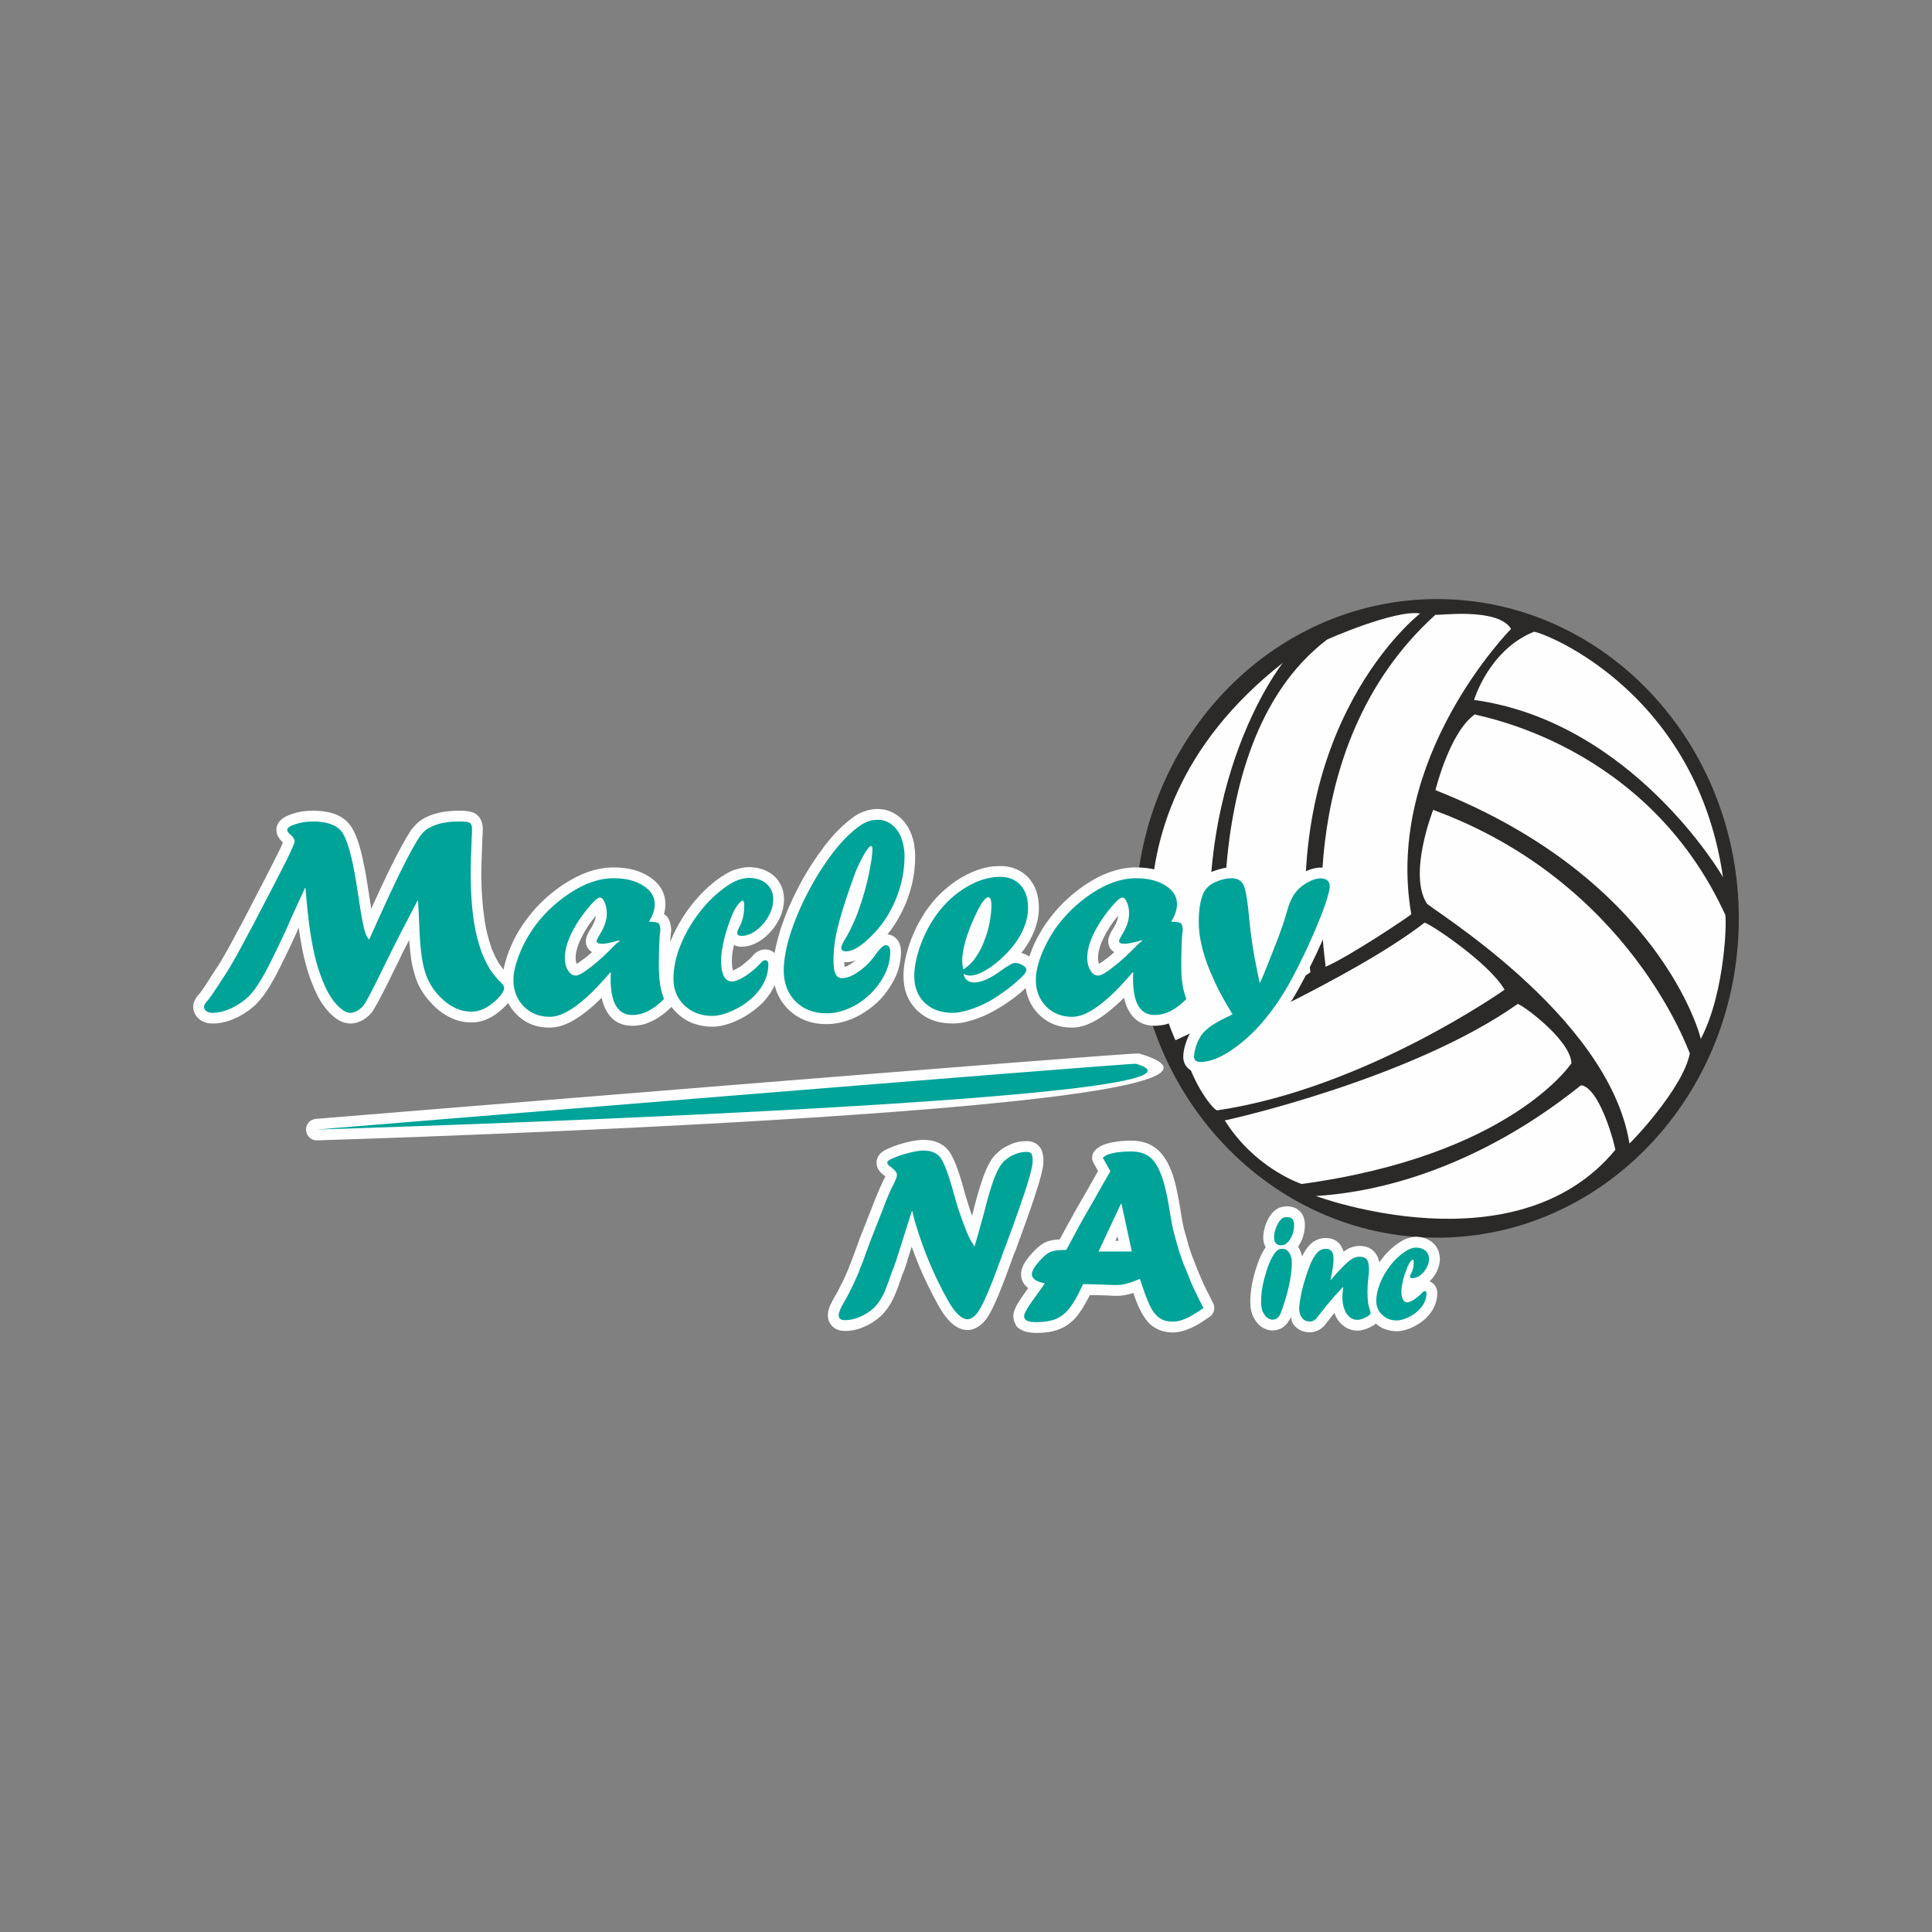 <?xml version="1.0" encoding="UTF-8"?>
<!DOCTYPE svg PUBLIC "-//W3C//DTD SVG 1.1//EN" "http://www.w3.org/Graphics/SVG/1.1/DTD/svg11.dtd">
<!-- Creator: CorelDRAW X7 -->
<svg xmlns="http://www.w3.org/2000/svg" xml:space="preserve" width="127mm" height="127mm" version="1.1" style="shape-rendering:geometricPrecision; text-rendering:geometricPrecision; image-rendering:optimizeQuality; fill-rule:evenodd; clip-rule:evenodd"
viewBox="0 0 12700 12700"
 xmlns:xlink="http://www.w3.org/1999/xlink">
 <rect x="0" y="0" width="12700" height="12700" fill="#808080" stroke="none"/>
 <defs>
  <style type="text/css">
   <![CDATA[
    .fil0 {fill:none}
    .fil2 {fill:#FEFEFE;fill-rule:nonzero}
    .fil1 {fill:#2B2A29;fill-rule:nonzero}
    .fil3 {fill:#00A398;fill-rule:nonzero}
   ]]>
  </style>
 </defs>
 <g id="Layer_x0020_1">
  <rect class="fil0" width="12700" height="12700"/>
  <g id="_2699845392480">
   <path class="fil1" d="M11430 6037c0,1159 -888,2099 -1983,2099 -1096,0 -1984,-940 -1984,-2099 0,-1159 888,-2099 1984,-2099 1095,0 1983,940 1983,2099z"/>
   <path class="fil2" d="M9690 4601c0,0 96,-327 391,-447 -8,-24 1062,343 1245,1612 -8,-16 -598,-1021 -1636,-1165z"/>
   <path class="fil2" d="M9436 5194c0,0 93,-382 259,-498 29,15 1125,188 1644,1313 14,0 7,504 -159,821 0,-14 -266,-1052 -1744,-1636z"/>
   <path class="fil2" d="M9421 5324c0,0 -165,418 -43,613 -14,14 1197,728 1333,1579 0,7 354,-361 397,-592 -7,-7 -389,-1124 -1687,-1600z"/>
   <path class="fil2" d="M8650 7862c0,0 1312,490 1968,-303 7,7 -94,-404 -223,-425 -8,-8 -736,663 -1745,728z"/>
   <path class="fil2" d="M10330 6989c0,0 -397,606 -1774,794 -22,-8 -310,-109 -505,-418 7,0 1219,-268 1925,-765 15,-7 347,231 354,389z"/>
   <path class="fil2" d="M9890 6506c0,0 -916,649 -1889,793 -22,0 -159,-165 -217,-396 51,0 1125,-483 1579,-837 8,-14 426,260 527,440z"/>
   <path class="fil2" d="M9933 4134c0,0 -836,844 -656,1875 0,7 -411,281 -563,346 7,0 -259,-1427 722,-2314 14,7 410,-51 497,93z"/>
   <path class="fil2" d="M9335 4033c0,0 -945,729 -721,2358 -15,14 -454,288 -534,296 14,6 -281,-1774 641,-2481 -7,0 455,-202 614,-173z"/>
   <path class="fil2" d="M8433 4357c0,0 -692,866 -418,2344 -21,14 -288,137 -288,137 0,0 -671,-1399 706,-2481z"/>
   <g>
    <path class="fil2" d="M5261 7236c1256,-56 2366,-122 2187,-175 -7,-2 -1034,81 -2187,175zm2227 -311c1251,370 -5191,564 -5398,571l-2 0c-39,3 -73,-26 -76,-65 -4,-39 25,-73 64,-76 16,-2 5377,-440 5412,-430zm1835 1206c17,1 33,5 48,10 18,7 34,16 48,29 16,14 27,30 35,49l2 5c5,17 9,34 9,52 0,16 -3,33 -7,49l-2 5c-4,13 -10,26 -17,39l-3 5c-7,12 -16,24 -24,34l-2 1c-4,5 -8,9 -12,13 10,5 19,11 27,20l1 0c14,16 22,35 22,58 0,29 -6,58 -18,85l0 0c-11,26 -27,50 -49,72l-1 1 0 1c-13,13 -27,25 -44,36l-4 3c-15,10 -30,19 -46,26l0 0c-17,9 -35,15 -51,19 -18,5 -36,8 -53,8 -28,0 -54,-5 -78,-14 -22,-8 -42,-20 -60,-36 -6,6 -14,11 -23,16l0 0c-9,5 -20,11 -32,15l-1 0 1 1c-11,4 -22,7 -32,9l-6 2c-10,2 -20,3 -29,3 -18,0 -35,-3 -52,-10l0 0 0 0c-15,-5 -30,-14 -44,-26l0 0 -1 0c-12,-11 -23,-23 -33,-38l0 0 0 0c-8,-12 -15,-27 -21,-42 -12,15 -24,30 -36,46l-5 6 -10 13 -1 2 -2 2 -11 14 -5 5 0 0c-12,12 -26,22 -41,28 -16,7 -32,11 -50,11 -42,0 -78,-16 -105,-48l-4 -6c-10,-15 -14,-32 -11,-49 -4,7 -16,25 -20,31l0 0 0 0c-11,17 -23,30 -38,40 -2,2 -5,3 -8,5 -9,4 -17,8 -26,10 -11,3 -23,5 -35,5l-1 0c-3,0 -7,0 -10,-1l971 -614zm-178 317l1 -5 -7 15 -1 4c-7,16 -12,32 -15,47l0 0c-3,15 -5,29 -5,42 0,10 1,18 4,24 2,6 7,12 13,17 5,6 12,10 19,13 8,3 17,4 28,4l5 0c-9,-8 -17,-17 -24,-28l-4 -7c-6,-12 -11,-26 -14,-42 -2,-13 -3,-28 -3,-42 0,-12 1,-26 3,-42zm-793 297c-15,-2 -29,-6 -43,-13 -13,-7 -26,-16 -37,-27l-4 -6c-8,-8 -12,-13 -18,-23l-3 -5 -1 0 0 -1 0 0c-6,-11 -12,-23 -16,-35l0 0 0 0c-4,-12 -7,-25 -9,-39 -1,-14 -2,-28 -2,-41 0,-30 3,-62 8,-97 6,-34 14,-69 25,-105l1 -4c11,-35 22,-66 34,-92 10,-22 21,-41 33,-58 -11,-19 -16,-41 -16,-67 0,-26 6,-55 18,-87l0 -1 0 0c6,-14 12,-27 19,-40l3 -4c7,-12 15,-22 23,-31 6,-6 12,-12 18,-16l6 -4c5,-4 11,-7 18,-10l6 -2c7,-2 13,-4 20,-5 9,-2 17,-2 24,-2 16,0 30,2 44,7l3 1 1 0 1 0c14,6 27,14 38,26l0 0c12,12 21,27 26,45l0 2 0 0c4,13 6,27 6,41 0,15 -2,31 -5,47 -3,15 -7,30 -12,45l-2 3c-5,13 -12,25 -18,36l-8 12c10,15 18,32 23,52l0 0 0 0 3 12c4,-8 9,-16 13,-24 12,-21 25,-39 40,-54l4 -4c13,-12 28,-22 44,-28l0 0c17,-8 36,-11 56,-11 40,0 71,14 93,43 2,3 4,5 6,8 7,12 13,25 17,39 10,-8 21,-14 30,-19 2,-2 5,-3 7,-4 10,-4 19,-7 28,-10l5 -1c12,-3 23,-4 34,-4 20,0 38,3 55,9l0 0c20,8 37,21 49,37l0 0c12,15 20,33 25,53l1 6 0 4c6,-8 11,-15 17,-22 16,-22 34,-42 52,-59 19,-18 39,-34 61,-49 18,-12 36,-22 54,-28l4 -1c20,-7 39,-10 57,-10l2 0c3,0 7,0 10,1l-971 614zm516 -359l-10 10c7,4 14,8 20,14l2 2 0 0c15,15 23,37 20,60 -2,13 -3,23 -4,31l0 2c-1,7 -1,15 -1,24 0,10 0,20 2,28l0 0 0 0c1,7 2,13 4,18l2 6c2,5 5,10 8,14l-1 1c2,3 5,5 7,7l0 0 3 2 2 0 1 0 2 -1 4 -1c-2,-7 -4,-14 -5,-21l0 0 0 -1c-2,-13 -3,-26 -4,-41 -1,-16 -2,-32 -2,-48 0,-15 1,-31 2,-49 1,-18 3,-35 5,-52l0 0 2 -26 0 -2c1,-7 1,-13 1,-19l0 -10 -1 1c-4,2 -9,5 -12,7 -5,4 -11,9 -18,16l-2 1c-8,7 -17,16 -27,27zm-203 151c18,-22 35,-41 51,-60 -7,-4 -14,-8 -19,-15 -17,-16 -25,-41 -20,-66 6,-27 11,-51 14,-72l0 -2 2 -14c-7,12 -13,25 -19,41l0 0 0 1c-4,11 -9,22 -13,34l0 0 -12 37 0 0c-4,14 -8,26 -11,37l0 0 -9 33 0 3c-3,12 -6,22 -8,32l0 0c-2,11 -4,22 -6,33l0 0c-1,9 -2,18 -3,25 0,5 -1,12 -1,20l0 2 8 -10 2 -3c12,-16 26,-34 44,-56zm-157 -599c14,6 26,17 34,30l-34 -30zm-146 640l0 3c9,-25 16,-47 22,-68 8,-26 15,-53 21,-81 5,-26 9,-49 12,-72l0 0 0 0c2,-18 4,-37 4,-55l-6 12c-9,20 -18,44 -26,72l-2 5c-9,31 -16,60 -20,87 -4,25 -6,50 -6,74 0,10 0,17 1,23zm-1016 -451l-14 29 20 0 -6 -29zm-189 70l145 -309c10,-27 36,-47 67,-47l3 0 0 0c32,1 62,23 69,56l68 314c1,5 2,10 2,16 0,39 -32,71 -71,71l-219 0 0 0c-10,0 -20,-2 -30,-7 -35,-17 -51,-59 -34,-94zm-481 509l0 -1 0 0c-10,-16 -15,-35 -15,-55 0,-22 11,-51 32,-87 16,-25 38,-57 66,-96l-2 -1c-30,-24 -45,-54 -45,-90 0,-26 9,-53 28,-83l2 -2c14,-21 33,-45 58,-70l0 -1 2 -1c13,-13 26,-25 39,-34l0 0c15,-12 32,-20 48,-26l4 -1c14,-4 30,-7 49,-9l24 -2 63 -116 4 -6 25 -46 0 -1 0 0 18 -31 2 -4 63 -109 77 -136 -30 -54c-17,-30 -9,-68 18,-89l-1 -1c9,-6 17,-12 26,-17l1 -1 -1 0c10,-5 20,-10 31,-14 25,-8 52,-14 81,-18l0 0c30,-4 60,-6 92,-6 38,0 72,5 103,17l4 1c32,13 59,31 82,55l0 0c18,19 34,42 49,68l2 4c12,23 24,50 34,79l0 0 0 0c9,29 19,64 27,104 9,40 17,85 25,136 4,27 7,47 10,60 3,18 7,34 10,48l0 2 23 82 0 0c6,22 10,37 13,47l1 1 13 40c5,12 10,28 19,49l0 3 1 0 19 48 0 0 26 63 1 1c8,20 19,44 32,70l0 0c14,28 29,58 45,89 18,33 6,75 -27,94 -23,16 -43,29 -62,41 -22,13 -42,23 -61,32l-2 0c-18,8 -36,15 -54,19l0 0c-20,5 -39,8 -57,8 -22,0 -42,-3 -60,-7 -20,-4 -38,-12 -55,-22 -17,-9 -32,-21 -46,-35l-1 -1 0 0 0 0c-45,-53 -74,-119 -99,-195l-23 7c-30,8 -58,12 -82,12l-7 0 -21 0 -3 -1 0 1 -24 -2 -2 0 0 0c-8,0 -28,-1 -59,-2l-1 0 -64 -1c-11,22 -22,43 -34,63 -15,27 -31,50 -46,69l-1 2c-16,21 -34,38 -52,52l0 0c-20,16 -42,28 -66,38 -21,8 -45,15 -71,19 -26,4 -53,6 -81,6 -17,0 -33,-1 -48,-4 -18,-2 -34,-7 -47,-14l0 0 -1 0 -1 -1c-17,-9 -35,-20 -40,-37zm674 -1060l10 18c12,21 13,47 0,70l-96 169 -63 110 -2 3 -17 32 0 0 -26 46 -2 4 -83 152 0 0c-12,22 -35,37 -61,37 -21,0 -39,1 -53,3l-1 0c-9,1 -16,2 -20,3l-3 1c-2,1 -5,3 -9,5l0 0 -1 1c-6,4 -13,11 -21,19l-1 0c-16,17 -28,31 -37,43l14 3c10,2 19,5 28,11 33,21 43,65 22,98 -6,8 -13,19 -22,31l0 0c-9,14 -20,28 -29,40 -22,30 -39,55 -52,75 17,0 33,-2 47,-4 16,-2 30,-6 41,-11 11,-4 21,-10 31,-18l0 0c10,-7 19,-17 28,-27l2 -3c10,-14 22,-31 34,-52 12,-21 26,-47 40,-78l0 0 1 -1 7 -16 0 0c12,-24 37,-40 65,-40l111 3 1 0c38,1 60,2 66,2l0 0 22 1 19 1 5 -1c12,0 27,-2 46,-7 22,-6 47,-15 74,-27l1 0 4 -1c37,-13 77,6 90,43l4 11 2 6 5 14 0 0 7 21 1 2c9,30 18,56 27,77l1 3c9,22 18,40 26,56 6,8 12,16 18,22 5,5 10,9 14,12l0 0 1 0c4,2 10,5 17,6 8,2 17,3 28,3 7,0 15,-1 23,-3l0 0 0 0c11,-3 21,-7 32,-11l2 -1c13,-6 28,-14 44,-24l7 -4 -17 -36 0 0 0 0c-14,-29 -26,-54 -35,-75l-2 -5 -26 -63 0 0 0 -1 -19 -45 -3 -8c-6,-16 -13,-34 -19,-52l-14 -42 -2 -4c-3,-11 -8,-28 -15,-51l1 0 -1 0 -22 -83 -2 -7c-3,-13 -7,-30 -11,-54 -4,-22 -8,-45 -11,-65 -7,-47 -15,-90 -23,-127 -8,-35 -16,-65 -24,-90l0 0c-7,-21 -15,-41 -24,-57l-1 -2c-9,-16 -18,-29 -28,-39 -8,-8 -18,-15 -29,-19l-3 -1c-14,-6 -33,-8 -54,-8 -27,0 -51,1 -72,4l0 0 -1 0 -12 2zm-1748 631l56 -153 2 -4 76 -193 1 -3c14,-35 26,-67 38,-94 13,-30 25,-56 35,-77l3 -4 7 -16 -4 -3 -2 -2c-12,-8 -22,-17 -29,-25l0 -1 0 0c-16,-18 -23,-38 -23,-59 0,-30 14,-55 43,-75 13,-9 30,-17 51,-25l0 0 -254 734zm189 -104l-56 153 0 0 -1 2 -12 29 -1 4 -9 24 -3 7c-17,40 -33,76 -49,109l-2 5c-17,32 -33,62 -48,89l-2 3c5,-1 10,-3 14,-6l3 -1c13,-5 26,-12 37,-20l1 0 0 0c11,-7 22,-16 33,-26 7,-8 14,-15 18,-21 5,-5 9,-12 13,-17l0 0 1 -3c4,-6 8,-13 12,-21l2 -4c4,-8 9,-18 14,-30l0 -1 0 0 0 -1c5,-11 11,-27 19,-47 7,-22 15,-45 23,-70l1 0c1,-4 3,-8 5,-12l3 -8 1 -2 0 0 0 0 1 -3 1 -2 4 -10 0 0 0 0 3 -8 2 -7 4 -12 0 0 2 -5 2 -8 0 0 1 -5 97 -302c7,-32 35,-56 69,-56l3 0 0 0c34,0 64,24 70,58 2,12 5,24 8,37 3,11 8,26 13,43l0 0 0 1c24,81 53,162 86,242 33,79 71,157 114,234l0 0 0 0c21,38 40,66 57,83 6,5 10,9 13,11l1 -1 0 0 2 -2c2,-2 5,-5 7,-8l1 -1c2,-2 4,-6 6,-9 15,-24 35,-65 58,-120 25,-60 53,-133 84,-221l2 -3 4 -11 0 -1 6 -18 0 0 2 -4 10 -25 1 -2 49 -134 0 0 42 -119 0 0c14,-38 24,-70 33,-94 9,-28 17,-53 23,-75 6,-20 12,-38 16,-56l1 -2c4,-15 7,-29 9,-40l1 -7c-6,2 -12,4 -19,7l0 0 0 0c-8,3 -17,8 -26,14 -8,5 -16,12 -23,18 -3,4 -6,7 -9,12 -4,4 -7,8 -9,12l-2 4c-13,22 -26,55 -41,99 -15,46 -32,105 -50,176l0 1c-12,45 -23,85 -33,120 -9,33 -19,67 -29,101 -4,17 -15,32 -30,43 -33,21 -77,12 -98,-20 -7,-11 -13,-21 -19,-30l-2 -3c-7,-12 -12,-21 -15,-28 -7,-14 -15,-30 -23,-49l0 0 0 0c-8,-20 -17,-45 -28,-73 -9,-26 -18,-53 -27,-81l-2 -6c-8,-26 -17,-55 -26,-88l0 0 0 0c-19,-69 -36,-124 -52,-165 -12,-32 -22,-52 -29,-59l-2 -2c-3,-4 -9,-7 -15,-10 -9,-3 -22,-5 -37,-5 -8,0 -17,1 -28,3 -13,2 -28,5 -45,9l0 0c-15,3 -29,7 -41,11l-6 2 -4 1c14,20 21,41 21,64 0,12 -3,27 -8,43l-1 2 -1 3c-4,11 -10,25 -18,40l-3 6c-10,20 -21,43 -31,68 -12,27 -24,56 -36,88l-1 5 -76 192 -1 2zm-189 104l0 0 0 0zm254 -734l1 -1 1 0c16,-7 33,-13 49,-18l6 -2c17,-5 34,-10 52,-14l0 0 0 0c20,-5 38,-9 56,-11 18,-3 35,-4 49,-4 31,0 59,4 84,13 28,10 52,25 71,45l1 2c20,20 39,56 59,106 17,45 36,104 56,179l0 0c7,25 16,52 25,83l2 5c6,22 14,44 22,66l10 -38 0 -1c18,-73 36,-135 53,-186 18,-54 35,-95 52,-124l3 -4c5,-10 11,-19 16,-26 7,-10 15,-19 24,-27l2 -2 0 0c14,-14 29,-26 44,-36 15,-9 31,-18 48,-25l0 0c17,-8 34,-13 52,-17l0 0c18,-3 36,-5 53,-5 16,0 31,2 44,7l1 0 1 1c18,7 32,17 43,33l3 4c8,12 13,25 16,41 3,13 4,26 4,40 0,22 -2,39 -5,53 -3,14 -7,31 -11,49l-1 2 0 0 0 1c-5,18 -11,37 -17,60 -7,22 -16,48 -25,78 -11,32 -22,64 -33,97l0 0 0 0 -43 120 0 0 0 0 -49 135 -3 6 -9 23 -6 16 -2 6 -4 10 0 1c-34,94 -63,170 -87,228 -27,63 -49,110 -68,140 -5,8 -11,16 -17,24l0 0c-5,6 -11,13 -18,20l0 0c-13,14 -28,24 -43,32l0 0 0 0c-19,10 -38,15 -57,15 -40,0 -78,-18 -115,-54 -27,-27 -55,-66 -82,-116l0 0c-45,-81 -85,-164 -121,-248 -17,-43 -34,-86 -50,-130l-29 92 0 0 -2 10c-1,4 -2,8 -4,11l-2 6 0 1 0 0 -4 11 -1 2 -2 7 0 0c-3,8 -5,14 -7,20l-1 3 -2 3 -1 4c-2,4 -4,8 -6,13 -10,28 -17,51 -24,69 -7,21 -14,39 -21,54l0 0c-5,14 -12,29 -19,42l-2 4c-5,11 -11,21 -17,31l0 0c-6,10 -14,22 -24,34 -9,12 -19,23 -29,34l-3 3c-17,15 -34,28 -53,41l0 0c-19,12 -38,23 -59,31l-2 1c-20,9 -40,16 -60,20l0 0c-22,5 -44,7 -65,7 -30,0 -56,-8 -75,-24 -25,-20 -37,-47 -37,-80 0,-18 5,-39 14,-62l3 -5c7,-16 17,-35 29,-56 13,-20 27,-47 42,-79l3 -4c14,-29 29,-63 46,-102l0 -1 10 -27 3 -6 10 -26 254 -734zm82 821l0 1 0 -1zm2443 -2356l12 -40c9,-34 21,-66 35,-93l1 -1 -1 0c16,-29 34,-55 55,-77l2 -1 0 0c13,-13 27,-25 42,-36l0 0 0 0c14,-10 30,-20 47,-28 18,-9 35,-16 52,-21l4 -1c17,-4 34,-7 50,-7 37,0 68,11 91,31 27,23 40,54 40,93 0,22 -6,56 -20,100 -6,22 -13,43 -20,61l-1 4c-8,21 -16,42 -24,64l-1 2c-8,19 -18,43 -29,71 -11,26 -23,52 -35,80l-2 3c-14,33 -27,61 -37,81l-3 6c-13,27 -26,54 -40,81 -27,55 -55,107 -83,155 -29,49 -57,93 -85,132 -19,27 -40,53 -62,80l-1 0 1 0c-21,24 -42,48 -64,71l-1 0 0 1c-21,21 -43,42 -66,62 -22,20 -45,39 -69,57l-1 0 0 0c-23,18 -47,34 -70,47l0 0c-23,14 -47,26 -70,36l0 0c-24,10 -47,18 -69,23 -24,6 -47,8 -68,8 -31,0 -57,-9 -77,-26 -24,-20 -36,-47 -36,-80 0,-14 2,-29 5,-45l0 0 0 0c3,-14 7,-29 12,-45l1 -3 0 0 0 0c5,-15 11,-30 18,-44l0 0c7,-15 15,-30 25,-45l3 -4 0 0c10,-14 23,-28 36,-41 13,-12 28,-23 43,-34l1 0c18,-12 40,-25 65,-39l15 -8 -8 -14c-16,-29 -29,-52 -38,-69l-3 -6c-10,-19 -20,-38 -29,-59l-2 -3c-11,-25 -22,-49 -32,-73l-1 -4c-22,-53 -40,-104 -53,-153 0,20 -1,43 -1,69l0 6 0 29 1 24 0 0 2 21 0 0 2 26 0 1 2 20 0 2 2 15 1 0c2,12 4,25 8,36l0 0c3,12 7,24 11,35 12,29 3,60 -18,79 -20,20 -40,37 -59,51l-5 3c-19,14 -38,26 -58,36l1 0c-22,11 -44,19 -66,25 -24,5 -47,8 -69,8 -74,0 -130,-31 -167,-94 -15,-25 -27,-55 -34,-90 -18,18 -36,34 -52,49l-5 4c-24,21 -47,40 -70,57l0 0c-24,18 -48,33 -71,45l-3 2c-24,12 -46,22 -68,28l-4 1 0 0c-24,7 -47,10 -69,10 -44,0 -84,-7 -121,-22 -37,-15 -71,-38 -100,-68l-1 -1c-29,-30 -51,-64 -65,-102l0 0 0 0c-9,-21 -14,-43 -18,-67 -9,9 -19,17 -28,25l-1 1 1 0c-21,17 -42,34 -64,50l-2 1c-22,16 -44,31 -64,44l-5 2c-20,13 -41,25 -60,35l-2 1c-21,11 -42,21 -63,30l-4 1c-20,8 -41,16 -61,22l-1 0 0 0c-22,7 -43,12 -64,16 -22,3 -42,5 -61,5 -46,0 -89,-6 -127,-20 -40,-14 -75,-36 -106,-65 -31,-30 -54,-64 -69,-102 -15,-38 -22,-79 -22,-124 0,-32 3,-66 10,-103l0 0 0 0c7,-35 17,-71 30,-110l0 0 0 0c13,-38 29,-75 46,-111 18,-35 38,-69 60,-103l3 -4c27,-38 56,-74 87,-105 34,-33 70,-63 108,-90l4 -2c47,-31 94,-54 141,-71l0 0 0 0c49,-17 98,-25 145,-25 38,0 73,6 104,19 32,13 61,33 85,59l0 0 0 0c23,26 40,56 51,90 11,33 16,69 16,108 0,60 -15,122 -46,186 -15,31 -34,62 -55,91l-15 18 5 2 0 -1c14,5 29,11 42,19l6 4 10 -27 0 0 0 0c12,-33 26,-65 43,-97l3 -5c16,-30 33,-59 53,-88l1 -1c35,-50 74,-97 118,-140 43,-42 91,-81 143,-116 56,-37 111,-65 165,-83l6 -2c54,-18 108,-27 159,-27 45,0 87,5 125,14 39,10 75,25 107,45l0 0c34,22 61,48 79,77 20,32 30,67 30,105 0,21 -3,43 -9,65 3,2 6,4 9,6l2 2c1,-23 3,-46 7,-67l1 -7c5,-33 13,-63 24,-89l0 -1 0 0c12,-30 30,-55 52,-76 22,-20 48,-36 79,-48l0 0c20,-8 41,-14 61,-19l0 0c21,-5 41,-7 60,-7 32,0 61,7 85,21 27,15 47,37 60,67l1 1c9,21 17,51 24,92 6,36 12,83 18,142l0 3c5,54 12,111 21,169l3 20 30 -78 0 0c10,-27 19,-50 26,-71l1 -3c8,-24 14,-43 19,-57l-1 0zm148 0l-12 40 0 0 0 0c-6,21 -13,41 -20,63l-1 3c-8,22 -17,46 -26,73l-2 4 -44 111 0 0 0 0 -20 50 0 1c-9,24 -19,49 -29,73 -9,22 -18,42 -25,59 -11,26 -36,45 -67,45l-3 0 0 0c-34,0 -63,-24 -70,-58l-7 -37 -1 -3 -5 -26 -1 -6c-13,-60 -24,-121 -33,-182 -9,-56 -16,-115 -22,-177l0 -3c-5,-53 -11,-97 -17,-131 -5,-29 -9,-49 -13,-58l-1 -2 -1 -1c-2,-2 -7,-2 -15,-2 -9,0 -19,1 -29,3l0 0 -1 0c-11,3 -25,7 -40,13l0 0 -1 0c-13,5 -24,12 -32,19 -8,8 -14,16 -18,27l0 0c-7,17 -12,36 -16,59l0 5c-4,26 -6,56 -6,90 0,43 5,90 17,139l0 0 0 0c11,49 28,102 51,156l2 3c11,28 22,51 30,70l1 3c10,20 19,38 26,53l2 4c11,20 24,43 37,67 15,26 30,51 43,74 2,3 4,6 6,10 16,36 1,77 -35,94 -29,13 -55,26 -77,38 -21,11 -39,22 -53,31l-1 1c-9,6 -17,13 -25,20 -7,6 -14,14 -20,21 -4,8 -9,16 -13,26l0 0 -1 0c-4,9 -8,18 -11,28l0 0 -3 8 1 0c13,-3 28,-8 44,-15l0 0c17,-7 35,-16 54,-27l0 0 0 0c18,-11 38,-24 58,-39l0 0c21,-16 41,-32 61,-50 19,-17 38,-35 58,-55l0 -1c18,-18 37,-40 57,-63l0 0c18,-21 37,-45 56,-72 27,-37 53,-77 78,-120 26,-44 52,-93 78,-147l0 0 1 -1c14,-27 27,-53 39,-78l2 -5c16,-33 27,-58 36,-78l2 -4c12,-27 23,-53 33,-77 9,-20 18,-43 28,-68l0 -1 1 -1 0 -1c9,-22 17,-42 23,-59l1 -4c8,-22 14,-40 18,-54 5,-16 9,-29 11,-39l-1 0 -2 1c-9,2 -17,5 -26,10 -10,5 -20,11 -29,17l0 0c-9,6 -17,13 -24,20l-1 2c-11,11 -21,25 -30,42l0 0c-9,18 -17,40 -24,65l-1 4zm1 -4l0 2 0 -2zm-419 -155l-1 -1 1 1zm-642 269l15 -5 0 0c25,-7 52,-1 72,18l3 4 5 5c24,30 20,75 -11,99l-21 18c-23,24 -46,45 -67,65 33,8 56,36 56,69l0 0 0 4c0,6 -1,11 -2,16l0 2 0 17 0 4c0,67 8,114 25,143 10,16 25,24 46,24 12,0 24,-1 35,-4 12,-3 24,-7 36,-13l0 0 0 0c12,-6 24,-14 37,-23l5 -4 14 -11 -1 -2 0 0 0 0c-4,-17 -8,-34 -11,-50l0 0 0 -3 -3 -17 0 -5 -3 -20 0 -5 -3 -26 0 0 0 -2 -1 -23 0 0 0 -2 -1 -25 0 -2 0 -1 0 -31 0 -6c0,-22 0,-51 1,-84 1,-30 3,-59 4,-86l1 -8 2 -19 -3 0 0 0c-12,0 -25,-3 -37,-10 -33,-21 -43,-64 -23,-98 10,-15 17,-30 22,-44 3,-12 5,-23 5,-34 0,-11 -2,-21 -8,-30 -7,-11 -19,-22 -35,-32l1 0 -1 0c-18,-12 -40,-21 -65,-27 -27,-7 -57,-10 -91,-10 -12,0 -24,0 -37,2 4,2 7,5 11,9l5 5c10,10 18,24 26,41l2 4c6,15 11,32 14,49 3,17 5,34 5,51 0,30 -6,62 -17,95l-7 18zm-144 141c-27,-16 -40,-41 -40,-73 0,-12 3,-25 10,-40 4,-8 8,-18 13,-27l4 -6 0 0c14,-21 24,-41 31,-60 4,-12 6,-23 8,-35 -13,16 -26,32 -37,48 -21,29 -39,58 -54,88 -15,29 -26,55 -32,79l0 0c-7,23 -10,44 -10,63 0,11 1,21 3,29 1,4 2,8 4,11 13,-8 30,-20 51,-36l0 0 1 -1 1 0c15,-12 30,-25 47,-40zm-126 -275c19,-27 40,-54 64,-81 -16,9 -32,19 -47,29 -45,30 -87,63 -124,100 -37,36 -70,75 -100,118l0 0c-17,25 -32,50 -45,75l-2 5c-14,26 -26,53 -36,80l0 0c-10,27 -17,51 -22,74l0 0c-5,20 -7,39 -7,56 0,27 4,51 12,72l0 0c8,20 19,38 35,54 15,16 33,28 52,35 20,8 43,12 68,12 10,0 21,-1 31,-4l2 -1c13,-3 27,-9 41,-17l4 -2c17,-9 35,-21 54,-34l0 0 0 0c19,-14 39,-30 60,-49l3 -3c13,-11 26,-24 39,-37 -23,12 -43,18 -61,18 -24,0 -47,-7 -67,-20l0 0c-16,-10 -30,-24 -42,-42l-3 -5c-11,-18 -19,-37 -24,-58 -5,-19 -8,-41 -8,-63 0,-32 5,-66 15,-102l1 0 0 0c9,-33 24,-68 42,-105 18,-35 40,-70 65,-105zm-323 86c22,-31 65,-40 97,-18l-97 18zm-1 0l1 0 -1 0zm824 86l1 -4 -1 4zm-1160 47c-8,23 -18,46 -29,67 14,-12 29,-25 43,-39l1 -1 0 -1c23,-22 43,-44 60,-67 17,-22 30,-45 41,-68 22,-44 32,-86 32,-125 0,-25 -3,-46 -8,-64 -5,-15 -13,-29 -22,-39l0 0c-9,-10 -20,-18 -33,-23 -14,-6 -31,-8 -51,-8 -11,0 -23,0 -35,2 15,8 27,21 36,40l4 7c6,17 10,39 10,65 0,19 -1,40 -4,63 -2,21 -5,43 -9,65l0 2c-5,23 -10,45 -16,66 -6,20 -13,39 -20,58zm-138 -313l5 -8c-14,8 -28,16 -42,26l-1 1c-32,21 -61,45 -88,72 -25,26 -49,54 -70,84l-2 4c-18,27 -35,57 -51,87 -15,31 -28,62 -39,94l0 0c-11,32 -19,62 -25,91l0 0c-5,26 -7,51 -7,76 0,27 4,51 12,72 8,20 20,37 35,52 15,15 34,26 55,33 23,9 50,13 80,13 12,0 24,-2 37,-4 15,-2 31,-6 48,-11l0 0c16,-5 33,-11 49,-18l3 -1c17,-7 34,-15 51,-24l1 -1 1 0 0 0 18 -9c-23,6 -45,10 -65,10 -36,0 -67,-10 -92,-29 -26,-20 -43,-48 -50,-84l0 0c-1,-8 -1,-16 0,-24l-1 -5c-2,-11 -4,-22 -6,-32l0 -4c-2,-14 -3,-25 -3,-33 0,-22 2,-47 7,-73 4,-26 10,-53 18,-80l0 0 0 0c8,-28 17,-55 27,-80l1 -4c10,-27 22,-55 35,-83l0 0 0 0c22,-47 41,-83 59,-108zm117 764l-1 0 1 0zm-768 -771c-10,38 -22,75 -35,111l-5 17 -1 1 -5 14 0 0 -1 3 -4 9 -2 7 -3 7c-9,23 -19,44 -28,63l14 -13 0 -1 1 -1c31,-30 58,-64 81,-99l0 0c24,-35 44,-74 61,-117l0 0 1 0c16,-41 29,-81 37,-122l1 -4c8,-43 13,-86 13,-130 0,-17 -2,-33 -4,-46l-1 -6c-3,-15 -7,-30 -12,-44l0 0c-5,-13 -11,-24 -18,-33 -7,-9 -14,-17 -22,-23 -8,-6 -16,-10 -23,-13l0 0 -1 0c-6,-2 -14,-3 -23,-3 -15,0 -28,2 -40,6 -12,4 -23,10 -34,18l-4 3c-26,17 -52,39 -78,66 -28,27 -55,59 -82,94 -28,36 -56,75 -81,115 -26,40 -50,83 -75,129 -23,44 -45,89 -63,133 -19,44 -35,88 -49,130l-1 4c-14,45 -25,85 -31,121 -7,35 -10,69 -10,100 0,33 5,63 15,89 9,24 23,46 42,65l0 0c19,19 41,33 65,43 26,9 55,14 88,14 27,0 54,-4 80,-11 27,-8 54,-20 81,-36l1 0c28,-17 53,-37 75,-58 23,-22 44,-47 61,-73l5 -8c-15,14 -31,27 -47,38l0 0c-25,18 -50,32 -74,42 -28,11 -54,16 -80,16 -22,0 -42,-5 -59,-15l-5 -3c-18,-12 -32,-28 -43,-49l1 0 -1 -1c-7,-16 -13,-35 -16,-56 -3,-18 -4,-39 -4,-62 0,-24 1,-48 3,-73l0 -2c2,-24 5,-48 9,-74l0 0c4,-22 9,-48 16,-76l1 -4c7,-28 15,-59 25,-94 11,-38 24,-77 37,-117 11,-35 26,-79 45,-131l2 -6c9,-23 19,-48 30,-72 11,-24 23,-47 36,-72 12,-21 23,-38 33,-52l4 -6c23,-29 49,-44 76,-44 54,0 81,28 81,88 0,22 -3,51 -7,83l0 0c-5,33 -11,68 -20,106 -8,39 -18,78 -29,115l0 0zm-200 442c0,12 1,22 2,30l0 1 10 -3c14,-6 29,-15 45,-26l0 0 0 0c6,-5 13,-10 19,-15l-4 2 -3 1c-20,7 -39,10 -57,10l-12 0zm-2814 -907l1 -1c5,-6 11,-11 16,-15 6,-5 12,-9 19,-14l0 0c9,-5 17,-10 25,-14l3 -1c7,-4 14,-7 21,-10l5 -2c26,-10 55,-18 87,-24 33,-5 69,-8 107,-8 20,0 37,1 53,3l0 0c22,3 40,9 55,18l0 1 0 0c18,12 31,29 38,51 5,14 8,30 8,49l-1 7 0 20 0 3 0 0 -2 26 0 2c-2,56 -4,102 -5,139l0 0 0 2c-1,32 -2,62 -2,89 0,59 2,114 6,168 4,53 10,106 18,157l0 1c4,26 10,53 17,81l2 6c6,24 14,51 24,80l0 1c9,21 18,42 27,61l2 3c8,17 16,31 24,42 10,14 19,25 27,35l3 -20 0 0 0 0c7,-29 16,-60 28,-93l2 -5c12,-31 25,-61 41,-92 17,-32 36,-63 56,-93l4 -5c34,-49 72,-94 114,-135 44,-43 92,-82 144,-117l4 -2c55,-36 108,-63 161,-81 56,-19 111,-29 166,-29 44,0 86,5 124,14 40,10 76,25 107,45 35,22 61,48 80,78 19,31 29,66 29,104 0,22 -3,43 -9,65 3,2 7,5 9,7l5 4c13,13 22,30 27,50 4,14 6,31 6,49 0,5 -1,10 -2,14l0 4 0 1 -3 25 -2 31 2 -5c17,-42 37,-82 60,-122 22,-39 48,-77 77,-115 29,-37 61,-72 93,-103 33,-31 68,-60 106,-86l3 -1c29,-20 58,-35 86,-45l7 -1c30,-10 59,-15 88,-15l3 0c3,0 7,0 10,1 28,1 54,7 77,15 27,10 51,24 72,43l0 0c22,20 38,43 49,70l2 5c9,24 14,50 14,79 0,25 -4,50 -11,75 -7,24 -17,47 -30,71l-4 6c-12,21 -26,41 -41,57l-4 4c-15,17 -32,33 -51,47l0 0c-21,15 -43,28 -65,36l0 0c-25,10 -49,14 -74,14 -19,0 -35,-4 -50,-11 -4,20 -7,38 -10,54 -2,18 -3,36 -3,52 0,17 1,31 3,42l0 2c1,6 3,12 5,17l3 -1 0 0 0 0c10,-4 22,-11 35,-19l3 -1c13,-8 27,-19 41,-31 14,-11 28,-24 41,-37 9,-12 19,-22 29,-29 18,-13 37,-20 58,-20 25,0 46,8 63,24l2 -11c8,-44 20,-91 35,-139l1 -5c16,-47 34,-94 53,-141 21,-48 44,-96 69,-144 25,-48 52,-94 81,-139 28,-44 58,-86 88,-126 32,-41 63,-77 94,-108 32,-31 64,-59 97,-82l1 -1c23,-16 47,-29 73,-37 28,-10 56,-14 85,-14 24,0 47,4 69,11l0 0c23,8 44,20 63,34 20,15 36,32 51,52 14,19 26,41 35,65l1 0 0 0c8,23 15,47 20,72l0 5c4,24 6,47 6,71 0,53 -5,105 -15,157l-1 5c-11,50 -26,99 -45,147l0 0c-21,50 -46,97 -75,142l0 0 0 0c-14,22 -30,43 -46,63 30,3 54,18 71,44l4 7c9,18 14,40 14,65 0,40 -7,79 -19,119 -12,38 -31,75 -55,112 -23,36 -50,69 -80,98 -31,29 -64,54 -101,76l-3 2c-37,22 -74,38 -112,49 -40,12 -80,18 -120,18 -50,0 -96,-8 -138,-24 -43,-17 -82,-42 -115,-75l0 0 0 0c-33,-33 -58,-72 -75,-115 -5,-14 -9,-27 -13,-42 -18,41 -44,79 -79,116l-1 0 0 1c-23,22 -48,43 -75,62 -26,19 -54,35 -84,49l-4 2c-29,14 -57,24 -83,31 -30,8 -58,12 -85,12 -44,0 -86,-8 -125,-22 -39,-15 -74,-37 -105,-67 -14,-13 -26,-27 -37,-41 -20,19 -40,37 -60,52 -22,16 -43,29 -63,39l-5 2c-20,10 -41,18 -61,23 -23,5 -46,8 -69,8 -74,0 -130,-31 -167,-94 -15,-25 -26,-55 -34,-90 -18,18 -35,34 -52,49l-4 4c-25,22 -49,41 -71,57l-2 2c-23,16 -46,31 -68,43l0 0c-24,13 -48,23 -72,30 -25,7 -50,11 -73,11 -43,0 -84,-7 -121,-22 -37,-15 -71,-38 -100,-69 -21,-21 -38,-45 -52,-71 -7,9 -16,19 -26,28l0 0c-33,32 -66,57 -101,73 -37,18 -74,27 -112,27 -49,0 -96,-10 -140,-32 -43,-20 -83,-50 -120,-88l-1 -1 0 -1c-18,-18 -34,-37 -49,-57l-1 -2c-14,-20 -27,-42 -38,-64l0 0 0 0c-11,-23 -20,-48 -28,-77 -8,-26 -15,-56 -20,-87 -5,-33 -9,-68 -12,-105l-2 -28 -42 81 -26 54 0 0 -31 63c-34,71 -64,130 -88,176 -25,47 -43,79 -55,97 -3,4 -6,8 -10,11l-2 2 -1 1 0 0 -5 6c-2,2 -4,5 -7,7l-3 3 -2 1c-7,7 -15,13 -24,19l0 0c-9,6 -19,11 -29,15l-3 1c-9,4 -19,7 -28,9l-1 0 0 0c-10,2 -20,3 -30,3 -25,0 -50,-7 -75,-21l-4 -2c-19,-12 -38,-27 -57,-47l-1 -1c-18,-19 -35,-41 -51,-64 -15,-23 -29,-49 -42,-79l-1 0 0 0c-13,-30 -24,-59 -35,-87 -10,-30 -19,-59 -27,-89l0 0c-8,-30 -16,-62 -23,-97l0 -3c-7,-34 -13,-70 -19,-108l0 -2 -4 -30 -12 26 0 1 0 0c-12,27 -25,55 -39,85 -16,33 -30,62 -41,86l-2 3c-14,28 -26,53 -36,73 -12,23 -22,43 -31,59 -8,14 -17,30 -28,48 -10,17 -21,33 -30,47 -6,9 -14,20 -24,32 -8,10 -19,23 -32,37l-3 3 0 1c-21,20 -43,38 -66,53 -23,16 -47,30 -73,41 -25,12 -51,21 -75,26l-3 1c-25,6 -49,8 -73,8 -13,0 -26,-1 -39,-5l0 0c-14,-4 -26,-9 -37,-16l-8 -6c-11,-9 -21,-20 -28,-32l0 0 0 0c-9,-16 -14,-33 -14,-51 0,-18 6,-37 17,-55 6,-11 15,-22 27,-34 3,-5 8,-12 16,-22l0 0 0 0c10,-15 22,-33 36,-53l0 -1 53 -83 4 -5c15,-22 34,-53 57,-94 24,-42 53,-95 87,-160l2 -3 42 -79 1 -2c44,-85 87,-168 128,-247 35,-67 61,-119 79,-155l2 -3c17,-34 29,-61 37,-80l2 -4c-9,-8 -17,-17 -24,-26l0 -1 0 0c-13,-17 -19,-35 -19,-55 0,-48 34,-83 102,-105l6 -2c20,-7 41,-12 61,-15 23,-3 47,-5 71,-5 49,0 92,6 129,17 42,13 76,34 102,62l2 2c16,17 30,40 43,69l0 0c12,26 23,58 34,96 10,36 20,81 30,132 10,50 19,109 29,174l0 4 2 10 0 0 2 10 1 4 0 5 1 8 3 17 0 1 0 0c2,7 3,14 3,20l2 14c48,-105 90,-196 128,-273 54,-109 98,-189 132,-241 2,-3 5,-6 7,-9l12 -15 17 -18zm2931 1246l-2 1 2 -1zm30 -619l-1 3 1 -3zm-728 -196c-11,-4 -23,-6 -37,-7l-2 0 -3 0c-15,0 -29,2 -44,7l-1 0 1 0c42,0 66,22 76,66 3,12 4,27 4,45 0,26 -2,51 -8,76l4 -3 3 -4c9,-11 18,-23 26,-36l2 -3c7,-14 13,-28 17,-41 3,-12 5,-24 5,-36 0,-11 -1,-20 -4,-27l-1 -4c-3,-6 -7,-13 -13,-18l-1 0c-6,-6 -15,-11 -24,-15zm-180 63c5,-8 11,-15 16,-21 -24,18 -48,38 -70,59 -28,27 -55,56 -79,88 -25,32 -47,65 -67,99 -19,34 -36,68 -50,104 -14,33 -24,67 -31,99l0 1c-7,32 -10,63 -10,93 0,26 4,49 12,69 8,20 21,38 38,55 17,16 37,28 58,36 22,9 47,13 75,13 15,0 32,-3 49,-7 19,-5 39,-12 60,-22l3 -2c22,-10 43,-22 63,-36 19,-14 38,-30 56,-48l0 0 3 -2c-15,8 -29,15 -41,20l0 0c-23,9 -44,13 -62,13 -26,0 -49,-7 -70,-21 -18,-11 -32,-27 -43,-47l-4 -6c-8,-17 -15,-37 -20,-59l0 -3c-4,-21 -6,-44 -6,-69 0,-21 2,-45 5,-71 4,-26 9,-53 15,-80 7,-27 14,-54 22,-80l1 -4c8,-24 17,-49 27,-74l0 -2c7,-17 14,-34 22,-50 8,-15 17,-29 25,-41l3 -4zm-754 206l11 -4c25,-9 53,-4 74,15l4 4 0 0c2,2 4,4 6,7 25,30 20,75 -11,99l-21 18c-23,23 -45,45 -66,65 31,8 54,36 54,69l1 0 0 4c0,4 -1,8 -1,12l-1 8 0 0 0 14 0 5c0,67 9,115 25,143 10,16 26,24 46,24 12,0 24,-1 35,-4 11,-3 22,-7 33,-12l3 -1c14,-7 28,-16 42,-26l14 -12 0 -1c-5,-17 -9,-34 -12,-51l0 0 0 -1c-2,-14 -3,-24 -5,-35l-1 -12 0 -3 -2 -26 0 0 0 -1 -2 -23 0 0 0 -2 -1 -26 0 -2 0 -31 0 -6c0,-22 1,-51 2,-84 1,-31 2,-61 4,-89l0 -5 2 -19 -2 0 0 0c-13,0 -26,-3 -37,-10 -34,-21 -44,-64 -23,-98 9,-15 16,-30 21,-44l0 0c4,-12 6,-23 6,-34 0,-11 -3,-21 -9,-30 -7,-11 -18,-22 -34,-32 -19,-12 -41,-21 -66,-27 -27,-7 -57,-10 -90,-10 -13,0 -25,0 -37,2 5,4 10,8 14,13l0 0 1 0 0 1c11,11 20,26 28,45 7,16 12,32 15,49 3,17 4,34 4,51 0,31 -5,62 -17,95l0 0 -7 18zm-143 141c-27,-17 -41,-41 -41,-73 0,-11 3,-25 10,-41l1 -2 1 -1 0 -1c3,-7 7,-15 12,-23l3 -5 0 0 14 146zm-14 -146l1 -2c14,-20 23,-40 30,-58l0 0 0 0c4,-12 7,-23 8,-34 -13,16 -26,32 -37,48 -20,28 -38,57 -53,87l-2 4c-14,26 -24,52 -31,75l-1 4c-6,21 -9,40 -9,59 0,11 1,21 3,29l0 0c1,4 2,8 4,11l3 -2c13,-8 29,-19 48,-34l1 0 0 -1 1 0c15,-12 31,-25 48,-40l-14 -146zm-114 -128c20,-28 42,-55 65,-82 -14,8 -29,17 -44,27l-3 2c-46,31 -87,64 -124,100 -36,35 -69,73 -97,114l-3 4c-18,28 -34,54 -47,80 -14,25 -25,50 -35,76l-1 4c-10,26 -17,51 -22,74l0 0c-4,20 -7,39 -7,56 0,27 4,51 12,71 8,20 20,39 35,55 16,15 33,27 52,35 20,8 43,12 68,12 10,0 22,-1 34,-5 13,-4 27,-10 43,-18l0 0 1 -1c16,-8 33,-19 52,-33l2 -2c20,-14 40,-30 60,-48l3 -3c13,-11 26,-23 39,-36 -23,11 -43,17 -61,17 -24,0 -47,-7 -67,-20l0 0c-16,-11 -31,-25 -42,-44l-3 -3c-11,-18 -19,-37 -24,-58l0 0 0 0c-5,-20 -8,-41 -8,-63 0,-30 5,-62 15,-96l1 -6c9,-32 23,-65 41,-101l1 -3c18,-35 39,-70 64,-105zm135 627c-29,22 -71,19 -96,-9l96 9zm367 -459l0 -1 0 1zm20 559c-23,10 -49,6 -69,-8l69 8zm-1777 -547l-18 41 0 0c-5,11 -12,20 -22,28 -31,23 -75,17 -99,-14 -9,-12 -18,-26 -24,-39 -7,-14 -13,-29 -17,-44l0 0c-4,-15 -9,-35 -14,-62 -5,-22 -10,-53 -17,-93 -1,-5 -2,-11 -2,-16l0 -1 0 -1 0 0 0 0 -4 -20 0 0c-1,-4 -1,-8 -1,-11l0 -2 -2 -10 0 0 0 -2 -2 -12 -1 -6c-9,-63 -19,-119 -28,-167 -9,-49 -19,-89 -28,-121 -8,-31 -17,-56 -26,-76l1 0 -1 0c-6,-14 -12,-24 -17,-30l-2 -2c-9,-10 -23,-18 -41,-23 -22,-7 -52,-11 -87,-11 -18,0 -34,1 -50,4l-14 2c10,17 15,35 15,53 0,15 -7,38 -20,68 -10,22 -23,51 -41,87l-1 2c-18,38 -45,90 -80,158 -28,54 -71,137 -129,248l-1 2 -42 79 -2 3c-33,63 -63,118 -89,164 -25,43 -46,78 -63,104l-2 2 -53 83 0 0 -1 1 -32 47c12,-4 25,-8 37,-14 18,-8 35,-18 52,-29 16,-11 32,-24 47,-38 8,-10 16,-19 24,-28 5,-7 10,-14 13,-19l2 -2c10,-15 19,-29 27,-42 8,-13 16,-27 25,-43 8,-16 18,-34 28,-54 11,-22 23,-45 35,-71l2 -4 41 -84c12,-27 25,-55 38,-84l0 1 31 -70 2 -4 42 -94 1 -2c7,-15 13,-28 21,-45l18 -39c10,-27 36,-47 67,-47l3 0 0 0c37,0 68,29 71,66 4,56 9,106 13,149l1 2c4,45 9,86 15,123l0 3c6,36 12,71 18,102l0 2c7,32 14,61 21,88l0 0 0 0c7,26 15,53 24,79 9,26 19,52 30,76 10,21 21,41 33,59 11,17 22,31 34,43l0 1 2 1c9,10 18,18 25,23l3 1 5 3 1 -1 7 -2 7 -3 0 0 0 0 5 -4 2 -2 2 -2 3 -3 0 0 3 -4 1 0 1 -2c9,-14 24,-40 43,-76 21,-41 50,-99 86,-172l31 -64 0 0 0 0 26 -54 0 0 1 -1 62 -121 1 -3 94 -180c11,-26 36,-44 66,-44l3 0 0 0c38,0 69,30 71,68l1 13 0 0 0 1 0 1 6 147 0 1c2,39 4,78 7,116 3,37 7,68 11,94 4,25 9,49 15,70 6,20 13,39 21,55l0 0c7,15 15,29 25,43l2 2c10,14 21,27 33,40l2 1 0 1 1 1c25,26 51,46 78,59 25,11 52,17 80,17 16,0 34,-4 51,-12 20,-10 41,-25 62,-46l1 -1 0 0c8,-8 15,-15 20,-21l-1 0 0 0c-8,-9 -19,-19 -30,-33l-2 -2c-10,-13 -22,-27 -34,-44l-1 -2c-11,-16 -23,-36 -34,-58l-2 -3c-9,-19 -19,-43 -31,-70 -1,-4 -3,-7 -4,-10 -9,-28 -18,-58 -26,-90l-2 -6c-8,-30 -14,-60 -20,-92l0 -4c-9,-54 -15,-110 -19,-168 -4,-59 -6,-118 -6,-178 0,-18 0,-50 2,-95 1,-41 3,-88 5,-140l0 -4 2 -27 0 0 0 -2 -12 0c-32,0 -60,2 -84,6 -21,3 -39,8 -55,15l-5 2 -15 7 -2 0 -8 5 0 0 -2 1 -6 4 -5 5 -9 10 -12 14c-30,47 -71,122 -122,224 -51,104 -113,238 -185,401l0 0 -1 0zm213 -731l2 -3 10 -11 -12 14zm13 -15l1 -1 -1 1zm549 920l0 0 0 0zm-1968 365l-4 -3 4 3z"/>
   </g>
   <path class="fil3" d="M2082 7425c0,0 6216,-187 5386,-432 -26,-8 -5386,432 -5386,432zm7231 776c25,1 44,9 59,22 14,13 22,31 22,53 0,20 -6,39 -17,59 -11,20 -25,36 -42,49 -17,12 -34,18 -52,18 -10,0 -15,-3 -15,-10 0,-3 2,-8 6,-17 13,-22 19,-46 19,-74 0,-14 -2,-21 -5,-21 -4,0 -11,6 -19,17 -8,12 -16,26 -21,42 -10,25 -19,51 -26,80 -6,28 -10,52 -10,71 0,22 4,39 10,52 7,13 16,19 28,19 12,0 26,-6 45,-18 18,-12 35,-26 52,-43 7,-9 13,-13 18,-13 8,0 12,4 12,13 0,40 -16,76 -47,108 -21,22 -46,39 -74,52 -27,13 -52,20 -74,20 -39,0 -71,-12 -96,-37 -26,-24 -39,-55 -39,-92 0,-36 9,-76 25,-116 16,-41 39,-79 67,-116 28,-36 60,-67 96,-91 26,-18 52,-27 76,-27l2 0zm-565 213l29 -34c30,-33 53,-57 71,-73 17,-16 32,-28 46,-35 14,-7 28,-11 42,-11 23,0 39,6 49,19 9,12 14,33 14,64 0,12 -1,31 -4,55 -4,33 -6,64 -6,93 0,32 2,58 5,78 2,13 6,25 10,37 3,12 5,20 5,24 0,5 -2,9 -6,12 -10,9 -23,17 -40,23 -16,7 -30,10 -41,10 -19,0 -36,-6 -51,-19 -15,-13 -27,-30 -34,-53 -9,-22 -13,-47 -13,-75 0,-19 2,-41 6,-67l-2 -2c-14,15 -25,28 -34,37 -8,9 -17,18 -24,26 -36,41 -67,79 -92,112 -10,13 -19,24 -27,34 -12,12 -26,18 -41,18 -21,0 -37,-7 -50,-23 -13,-16 -20,-36 -20,-60 0,-16 2,-34 6,-56 3,-22 8,-46 14,-71 6,-25 13,-51 22,-78 8,-26 17,-51 26,-75 15,-40 33,-71 55,-94 14,-14 32,-21 52,-21 34,0 51,21 51,65 0,32 -6,78 -20,138l2 2zm-327 -228c-31,0 -46,-18 -46,-54 0,-18 4,-39 13,-62 10,-24 19,-41 31,-52 6,-7 11,-11 17,-14 7,-2 14,-3 23,-3 17,0 29,3 36,12 8,8 12,21 12,39 0,23 -4,45 -12,66 -8,20 -19,37 -32,50 -13,13 -27,18 -41,18l-1 0zm-59 489c-14,-1 -27,-8 -40,-20 -11,-13 -20,-27 -25,-42 -5,-15 -7,-35 -7,-58 0,-54 9,-114 30,-182 19,-67 42,-115 67,-145 10,-13 24,-19 42,-19 19,0 34,8 45,26 12,16 18,39 18,67 0,41 -6,89 -18,145 -12,54 -28,112 -50,171 -8,25 -19,41 -31,49 -9,5 -18,8 -30,8l-1 0zm-993 -763l-148 315 219 0 -68 -315 -3 0zm-70 -213l-50 -89c13,-10 24,-17 35,-21 42,-14 92,-20 151,-20 59,0 105,16 138,50 28,30 50,72 68,125 18,54 35,130 50,229 8,50 15,88 21,113 19,71 32,116 38,136 6,19 17,51 33,94 6,12 13,30 22,52 9,23 17,44 25,63 18,42 45,98 81,167 -45,32 -83,55 -115,69 -31,14 -60,21 -85,21 -32,0 -59,-6 -80,-19 -22,-12 -41,-32 -58,-59 -21,-37 -41,-86 -62,-150 -2,-6 -4,-13 -7,-22 -3,-10 -7,-19 -11,-31 -63,27 -112,40 -148,40 -19,0 -37,0 -52,-1 -12,-1 -70,-3 -173,-5l-8 16c-29,63 -57,111 -83,144 -26,33 -56,56 -90,70 -33,13 -76,20 -126,20 -29,0 -50,-3 -63,-10 -12,-6 -18,-16 -18,-31 0,-18 29,-67 89,-147 21,-28 36,-51 47,-67 -57,-11 -85,-31 -85,-60 0,-24 22,-59 68,-106 22,-23 42,-37 60,-43 19,-7 51,-10 98,-11 43,-79 71,-130 82,-152 12,-21 28,-49 46,-82 20,-34 41,-71 65,-113 24,-43 56,-100 97,-170zm-1630 602l56 -153 77 -195c26,-71 50,-127 71,-167 15,-30 23,-50 23,-62 0,-16 -13,-33 -38,-51 -17,-12 -26,-22 -26,-30 0,-11 17,-22 51,-35 28,-12 61,-22 98,-31 37,-9 67,-14 89,-14 46,0 80,13 104,37 27,27 60,113 99,257 16,58 34,115 54,169 20,54 36,94 49,118 4,8 13,25 30,50 17,-57 38,-131 63,-223 36,-145 68,-242 98,-293 9,-17 20,-31 31,-43 22,-21 46,-36 72,-47 26,-11 51,-16 77,-16 16,0 27,4 32,11 7,9 9,24 9,45 0,15 -1,27 -3,35 -5,27 -14,64 -28,108 -13,45 -33,102 -57,172 -24,70 -55,155 -92,254l-12 30c-4,13 -8,24 -11,32 -66,183 -115,301 -150,356 -7,11 -15,22 -25,32 -16,16 -33,25 -49,25 -42,0 -87,-45 -135,-133 -88,-159 -156,-322 -206,-490 -10,-31 -17,-61 -23,-88l-3 0 -98 309c-1,5 -3,12 -7,21 -3,8 -6,16 -8,23 -2,6 -4,13 -7,20 -3,7 -6,14 -8,18 -18,54 -33,95 -44,123 -11,27 -23,50 -34,67 -10,17 -24,35 -43,55 -27,25 -58,45 -92,59 -33,15 -66,22 -99,22 -28,0 -41,-11 -41,-33 0,-17 12,-46 36,-87 28,-47 60,-111 95,-193 6,-18 14,-39 25,-64zm2780 -2273l12 -40c16,-61 40,-108 73,-142 21,-20 45,-38 72,-51 27,-14 52,-21 74,-21 40,0 61,18 61,52 0,17 -6,44 -17,80 -11,37 -26,77 -44,123 -18,46 -39,96 -64,151 -24,55 -51,111 -80,169 -54,109 -108,201 -163,276 -39,54 -79,102 -119,144 -41,42 -83,79 -128,112 -44,33 -86,58 -126,75 -40,17 -76,25 -109,25 -28,0 -42,-12 -42,-35 0,-19 5,-42 13,-69 9,-26 21,-51 36,-74 17,-22 38,-42 63,-59 32,-22 79,-47 141,-76 -37,-61 -65,-111 -84,-147 -19,-36 -40,-81 -63,-135 -50,-120 -75,-229 -75,-326 0,-74 9,-135 27,-181 17,-40 47,-68 92,-85 35,-14 67,-21 95,-21 40,0 67,15 81,46 14,30 26,101 36,213 11,119 29,237 54,354 4,17 9,42 15,73l3 0c17,-35 35,-80 55,-131 6,-15 27,-69 64,-163 21,-56 37,-102 47,-137zm-944 153l-18 5c-44,12 -76,18 -95,18 -24,0 -36,-6 -36,-18 0,-4 5,-16 15,-34 34,-52 51,-101 51,-147 0,-27 -4,-51 -14,-73 -9,-22 -19,-32 -30,-32 -10,0 -25,10 -45,31 -57,62 -102,126 -136,191 -33,65 -50,123 -50,174 0,34 7,61 21,83 14,23 31,34 52,34 18,0 51,-19 100,-58 49,-37 103,-88 164,-151l25 -20 -4 -3zm-55 210l0 4 -4 -4c-57,67 -109,122 -157,165 -47,42 -91,75 -131,96 -41,22 -77,32 -111,32 -69,0 -126,-23 -171,-69 -45,-46 -67,-104 -67,-175 0,-43 11,-95 33,-155 22,-59 53,-117 91,-175 65,-93 146,-172 243,-237 101,-67 198,-100 291,-100 79,0 144,16 194,48 51,32 76,73 76,122 0,36 -13,75 -38,116 34,0 54,3 63,10 8,7 13,23 13,49 0,-3 -2,10 -5,38 -3,60 -5,117 -5,170 0,27 0,49 1,63 0,14 1,30 3,49 2,18 4,33 6,44 5,28 13,57 24,85 -37,37 -72,63 -106,80 -34,17 -68,25 -103,25 -95,0 -142,-79 -142,-238 0,-17 1,-32 2,-43zm-1118 -18c28,-19 50,-38 65,-57 32,-40 57,-86 75,-137 14,-34 25,-72 33,-114 8,-41 12,-80 12,-116 0,-34 -7,-51 -21,-51 -20,0 -50,43 -90,130 -24,52 -44,104 -59,156 -15,52 -22,96 -22,134 0,13 2,31 7,55zm2 29c7,37 31,56 72,56 46,0 106,-27 179,-81 43,-31 72,-47 87,-47 18,0 35,5 51,15 16,9 24,19 24,30 0,11 -9,25 -26,43 -33,32 -70,64 -113,95 -42,31 -83,57 -122,78 -39,20 -79,36 -118,48 -39,12 -74,19 -105,19 -77,0 -138,-22 -184,-66 -46,-44 -69,-103 -69,-175 0,-56 12,-120 36,-190 24,-70 57,-136 98,-197 49,-72 108,-132 179,-180 87,-58 170,-86 250,-86 58,0 103,18 136,55 33,36 49,86 49,150 0,50 -13,102 -39,156 -26,54 -64,105 -115,155 -42,42 -83,74 -123,97 -40,24 -75,36 -106,36 -13,0 -27,-4 -41,-11zm-686 -431c25,-70 46,-142 62,-218 16,-76 25,-134 25,-174 0,-12 -3,-17 -10,-17 -9,0 -27,22 -51,66 -25,44 -45,88 -61,134 -36,100 -64,183 -83,249 -19,66 -33,121 -40,166 -7,45 -11,90 -11,137 0,40 4,69 13,88 9,18 23,28 43,28 34,0 72,-16 113,-46 42,-29 80,-68 113,-117 27,-36 47,-54 62,-54 19,0 29,15 29,45 0,66 -21,130 -62,192 -41,63 -94,114 -159,153 -65,38 -131,58 -198,58 -83,0 -151,-26 -203,-78 -52,-52 -78,-120 -78,-205 0,-68 15,-149 44,-241 30,-92 69,-185 119,-279 49,-93 103,-178 162,-255 59,-76 117,-134 175,-174 36,-27 75,-40 119,-40 33,0 63,10 90,31 27,20 48,49 63,86 14,37 22,77 22,122 0,97 -19,191 -57,283 -38,92 -90,172 -158,239 -32,33 -62,58 -92,77 -29,18 -55,27 -77,27 -22,0 -32,-8 -32,-25 0,-9 8,-26 23,-52 22,-34 47,-85 76,-153 2,-7 5,-14 8,-21 3,-8 7,-19 11,-32zm-718 -200c47,2 84,15 111,41 28,25 42,58 42,101 0,37 -11,74 -32,111 -21,38 -48,68 -80,92 -32,24 -64,36 -97,36 -19,0 -28,-7 -28,-20 0,-5 3,-16 11,-32 23,-41 35,-88 35,-140 0,-27 -3,-40 -9,-40 -8,0 -21,11 -37,33 -16,23 -29,48 -40,79 -19,47 -35,97 -48,151 -12,53 -18,98 -18,135 0,42 6,74 18,99 13,23 31,35 53,35 21,0 49,-11 84,-33 35,-22 68,-49 100,-82 13,-16 24,-25 34,-25 14,0 22,9 22,25 0,76 -30,144 -89,205 -40,41 -87,74 -139,98 -53,25 -100,38 -142,38 -72,0 -133,-23 -182,-69 -48,-46 -72,-104 -72,-175 0,-69 15,-143 46,-220 31,-77 73,-150 127,-219 54,-70 115,-127 183,-174 49,-33 97,-50 144,-50l3 0zm-859 410l-17 5c-44,12 -76,18 -96,18 -24,0 -36,-6 -36,-18 0,-4 5,-16 15,-34 34,-52 52,-101 52,-147 0,-27 -5,-51 -14,-73 -10,-22 -20,-32 -31,-32 -9,0 -25,10 -45,31 -57,62 -102,126 -136,191 -33,65 -50,123 -50,174 0,34 7,61 21,83 14,23 31,34 52,34 17,0 51,-19 100,-58 49,-37 103,-88 164,-151l25 -20 -4 -3zm-55 210l0 4 -3 -4c-58,67 -110,122 -157,165 -48,42 -92,75 -132,96 -40,22 -77,32 -111,32 -69,0 -125,-23 -171,-69 -44,-46 -67,-104 -67,-175 0,-43 12,-95 34,-155 22,-59 52,-117 91,-175 64,-93 145,-172 243,-237 100,-67 197,-100 291,-100 78,0 143,16 193,48 51,32 77,73 77,122 0,36 -13,75 -38,116 33,0 54,3 62,10 9,7 13,23 13,49 0,-3 -2,10 -5,38 -3,60 -5,117 -5,170 0,27 0,49 1,63 1,14 2,30 3,49 2,18 4,33 6,44 5,28 13,57 24,85 -37,37 -72,63 -106,80 -33,17 -68,25 -103,25 -94,0 -142,-79 -142,-238 0,-17 1,-32 2,-43zm-1590 -214l19 -41c145,-326 249,-539 314,-637 11,-14 20,-24 27,-31 8,-8 16,-15 25,-21 10,-6 23,-12 38,-18 44,-20 101,-29 171,-29 36,0 59,3 69,9 9,7 14,20 14,42 0,16 -1,34 -2,53 -5,110 -7,189 -7,236 0,117 7,229 24,335 10,59 25,118 46,179 21,54 42,95 61,124 24,33 43,56 59,71 20,19 30,34 30,45 0,19 -17,45 -49,77 -55,53 -110,79 -164,79 -77,0 -146,-33 -209,-98 -32,-32 -57,-68 -76,-107 -19,-39 -33,-87 -42,-144 -9,-58 -15,-131 -18,-219 -4,-96 -7,-150 -8,-162l-3 0c-39,74 -71,137 -97,186 -26,50 -47,91 -63,123 -16,33 -35,72 -58,118 -70,144 -115,232 -137,262 -1,1 -4,3 -7,8 -4,4 -7,8 -11,10 -10,10 -22,17 -35,23 -13,5 -24,8 -34,8 -25,0 -54,-17 -85,-49 -31,-32 -58,-74 -81,-124 -24,-54 -44,-110 -59,-166 -15,-56 -28,-123 -40,-200 -11,-77 -21,-171 -30,-282l-3 0c-19,41 -33,71 -42,91 -9,21 -23,52 -43,94 -18,42 -29,66 -32,74 -26,56 -52,112 -80,169 -28,57 -50,101 -67,132 -17,30 -35,61 -56,91 -8,14 -25,34 -48,60 -36,34 -76,61 -119,81 -43,19 -83,29 -122,29 -15,0 -28,-4 -39,-11 -11,-8 -16,-17 -16,-29 0,-10 8,-24 24,-41 10,-11 30,-40 60,-85l54 -83c33,-49 83,-137 150,-265l44 -82c104,-198 173,-333 210,-406 35,-72 54,-115 54,-126 0,-13 -10,-28 -28,-44 -14,-11 -21,-21 -21,-30 0,-13 17,-26 53,-38 36,-12 74,-18 116,-18 84,0 144,19 180,56 22,23 43,70 62,138 19,69 38,167 57,297 1,7 2,13 3,17 0,4 1,8 2,11 0,3 0,7 0,11 4,18 6,29 6,35 13,79 23,129 30,152 6,23 16,43 29,60z"/>
  </g>
 </g>
</svg>
